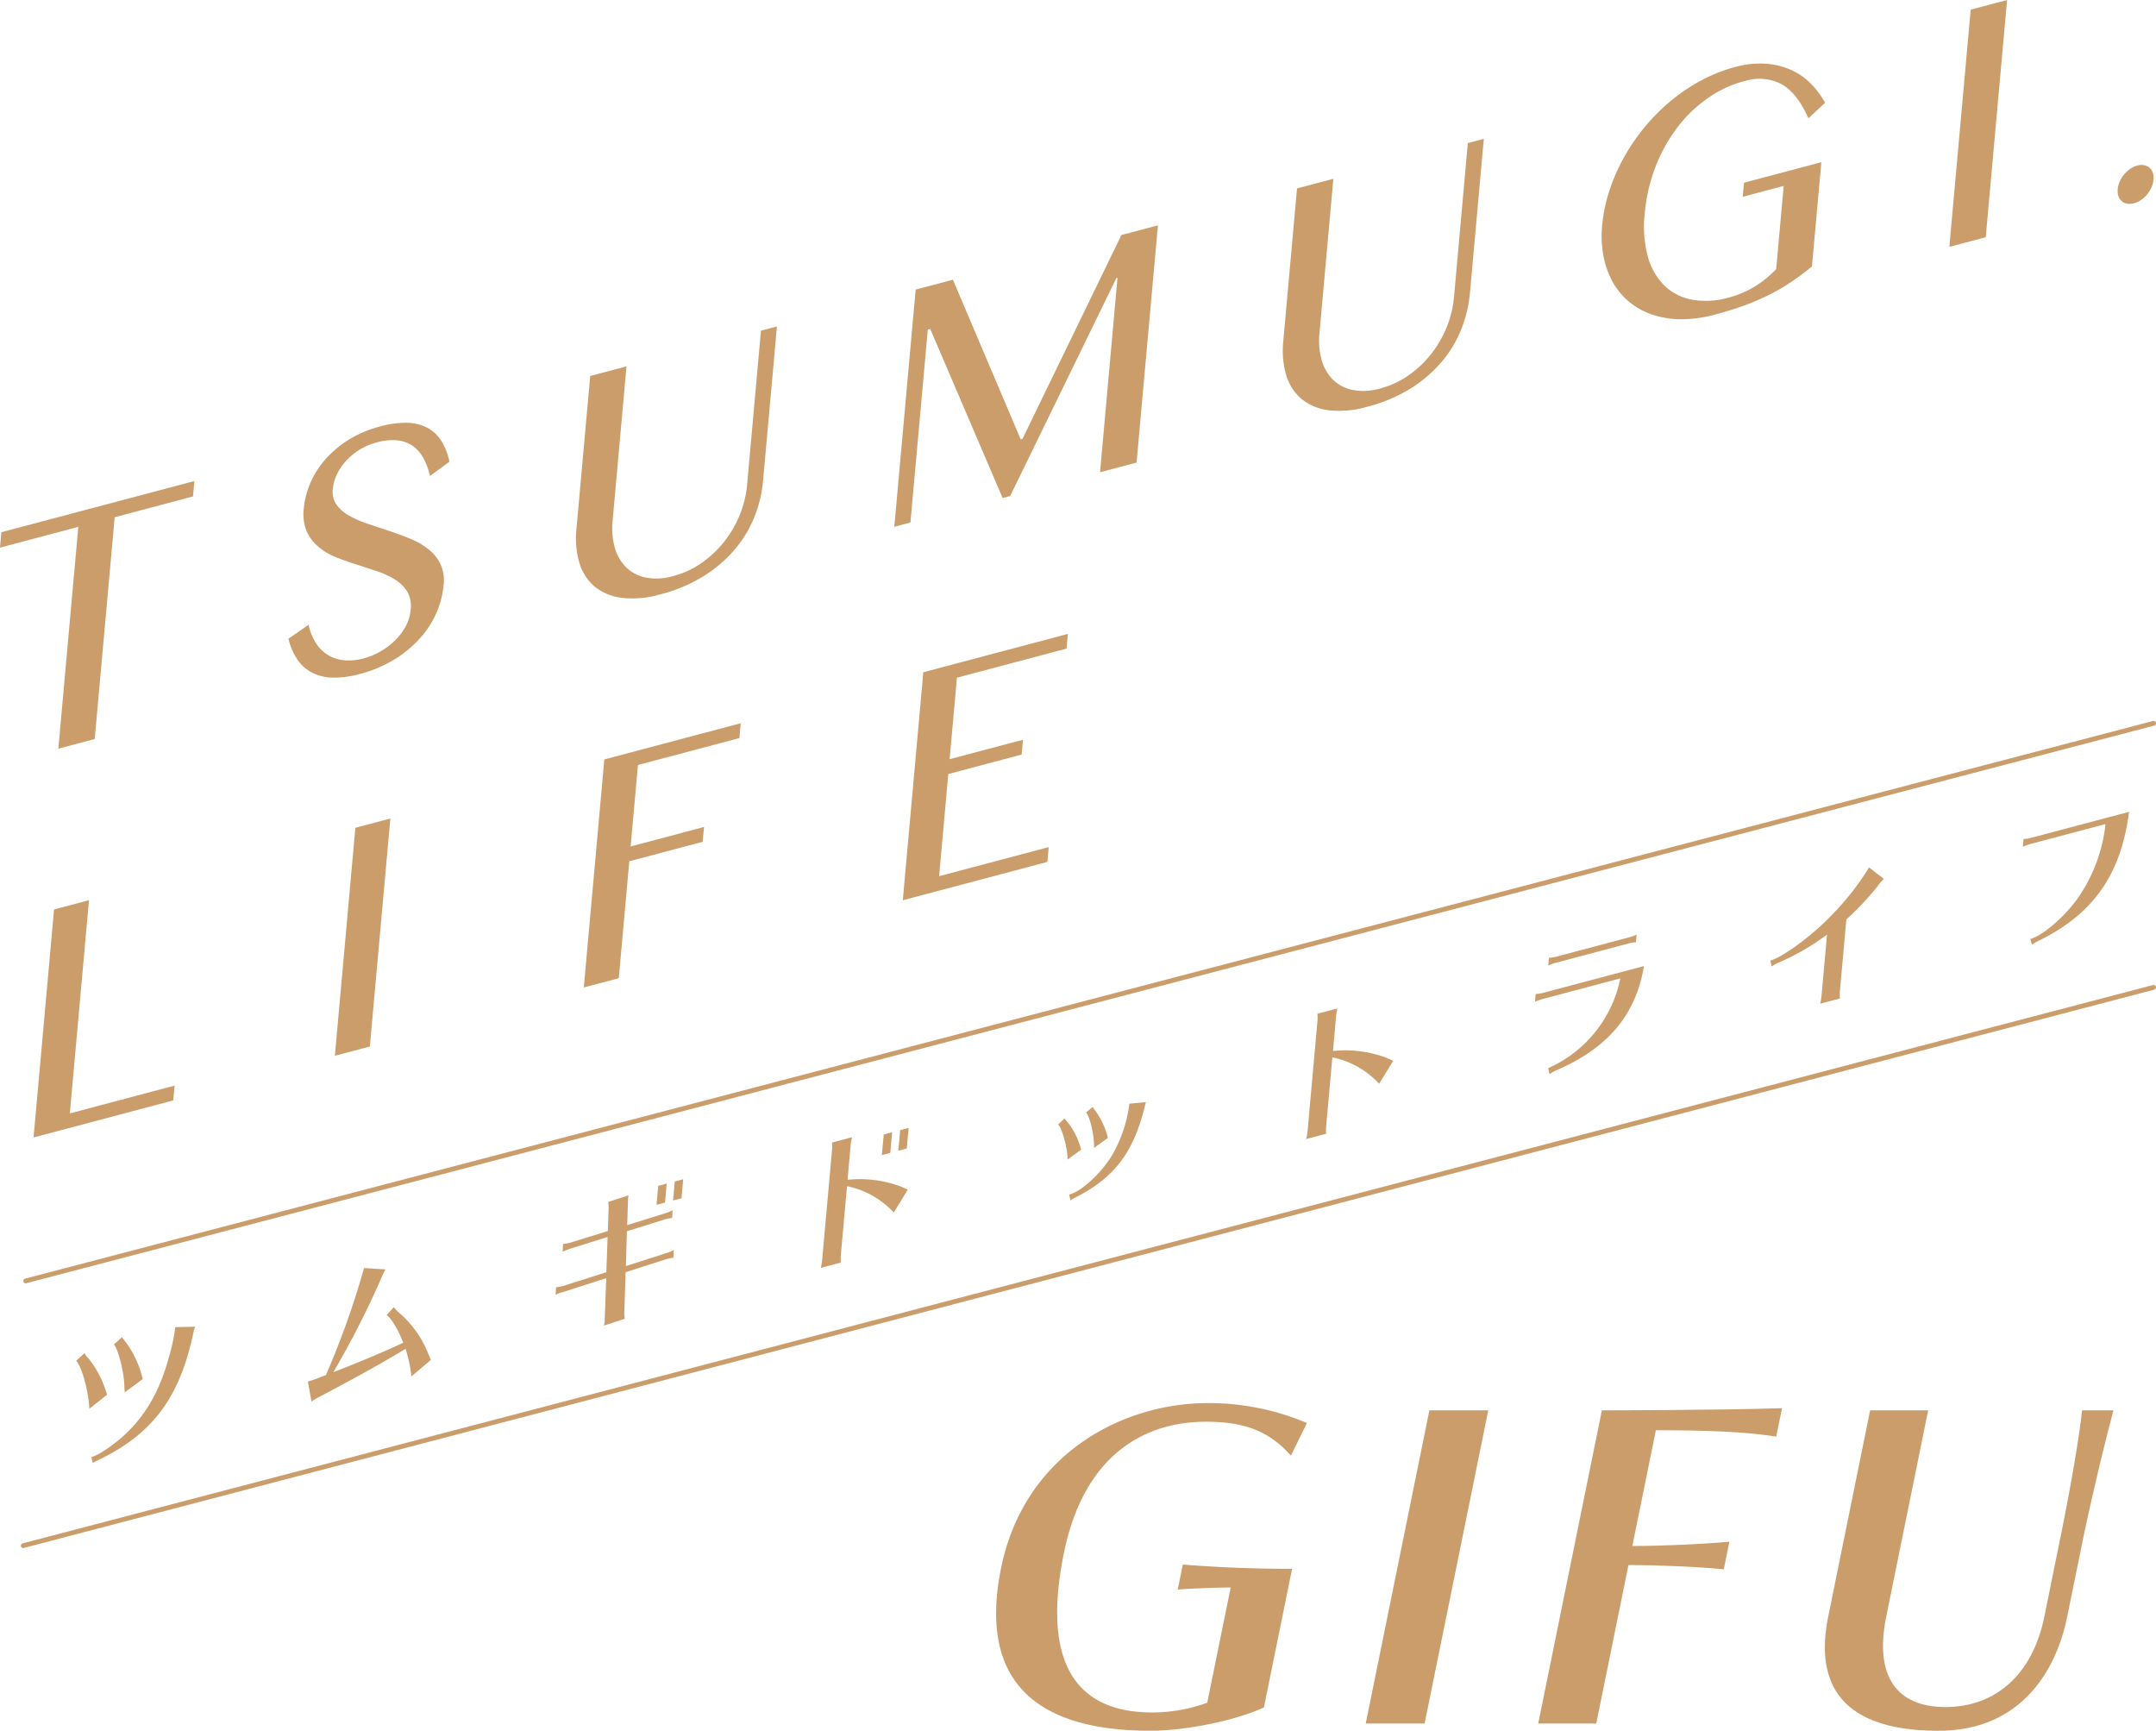 <svg id="レイヤー1" xmlns="http://www.w3.org/2000/svg" width="382.658" height="307.161" viewBox="0 0 382.658 307.161">
  <g id="グループ_1005" data-name="グループ 1005" transform="translate(0)">
    <g id="グループ_1003" data-name="グループ 1003">
      <g id="グループ_999" data-name="グループ 999" transform="translate(13.535 144.077)">
        <g id="グループ_994" data-name="グループ 994" transform="translate(0 91.372)">
          <path id="パス_732" data-name="パス 732" d="M16.655,263.937c-.217-3.318-1.257-7.165-2.335-8.545L15.8,254.06a2.7,2.7,0,0,0,.671.917,17.4,17.4,0,0,1,2.921,5.274l.255.709c.076.246.095.321.151.473l-3.157,2.5Z" transform="translate(-14.32 -249.372)" fill="#cb9d6b"/>
          <path id="パス_733" data-name="パス 733" d="M17.16,272.22c.87-.151,2.911-1.418,4.991-3.119,4.31-3.658,7.07-8.28,8.8-14.707a33.743,33.743,0,0,0,1.106-5.218l3.526-.076a4.948,4.948,0,0,0-.35,1.219c-2.448,11.475-7.278,17.864-16.947,22.5a3.815,3.815,0,0,0-.879.5l-.246-1.087Z" transform="translate(-14.476 -249.1)" fill="#cb9d6b"/>
          <path id="パス_734" data-name="パス 734" d="M23.308,260.851c-.038-.416-.028-.473-.076-1.342-.076-2.391-1.134-6.446-1.853-7.146l1.484-1.333a1.524,1.524,0,0,0,.369.577,17.405,17.405,0,0,1,3.261,6.9l-3.185,2.344Z" transform="translate(-14.707 -249.206)" fill="#cb9d6b"/>
        </g>
        <path id="パス_735" data-name="パス 735" d="M57.829,258.232a24.288,24.288,0,0,0,2.372-.841l.378-.123.425-.17a148.893,148.893,0,0,0,6.683-18.677c.038-.2.047-.227.076-.34l3.809.246c-.236.463-.416.8-.539,1.106-.028.057-.057.123-.095.208L70.5,240.66a162.973,162.973,0,0,1-8.167,15.908c4.962-1.928,9.2-3.724,12.41-5.227-.851-2.24-2.165-4.4-2.949-4.915l1.276-1.408a6.677,6.677,0,0,0,1.248,1.276,18.652,18.652,0,0,1,4.887,7.061,10.24,10.24,0,0,0,.444,1.03l-3.488,2.958a4.171,4.171,0,0,0-.123-1.068,3.877,3.877,0,0,0-.076-.539,22.252,22.252,0,0,0-.822-3.318c-3.847,2.363-9.2,5.331-15.426,8.592-.312.161-.775.444-1.267.766l-.633-3.554Z" transform="translate(-16.704 -157.124)" fill="#cb9d6b"/>
        <g id="グループ_995" data-name="グループ 995" transform="translate(85.077 65.2)">
          <path id="パス_736" data-name="パス 736" d="M113.735,226.8a4.939,4.939,0,0,0-.066-1.191l3.62-1.172a2.831,2.831,0,0,0-.1.643c0,.028-.019.246-.019.482l-.132,4.159,6.805-2.127a6.117,6.117,0,0,0,1.248-.52l-.076,1.361-.2.028c-.293.047-.671.123-1.068.227l-6.758,2.117-.189,6.182,7.287-2.335a7.8,7.8,0,0,0,1.219-.51l-.076,1.361a10.567,10.567,0,0,0-1.238.246l-7.24,2.325-.227,7.155a6.893,6.893,0,0,0,.076,1.106l-3.7,1.219a3.6,3.6,0,0,0,.132-.709l.019-.463.265-7.25-7.722,2.476a4.607,4.607,0,0,0-1.267.492l.076-1.361a5.814,5.814,0,0,0,1.267-.227l7.666-2.439.217-6.248-6.73,2.108a12.03,12.03,0,0,0-1.248.52l.076-1.389a8.748,8.748,0,0,0,1.267-.227l6.683-2.07.142-4Z" transform="translate(-104.33 -221.576)" fill="#cb9d6b"/>
          <path id="パス_737" data-name="パス 737" d="M125.085,222.23l-.3,3.374-1.5.4.3-3.374Z" transform="translate(-105.368 -221.455)" fill="#cb9d6b"/>
          <path id="パス_738" data-name="パス 738" d="M128.185,221.41l-.3,3.374-1.5.4.3-3.374Z" transform="translate(-105.538 -221.41)" fill="#cb9d6b"/>
        </g>
        <g id="グループ_996" data-name="グループ 996" transform="translate(132.139 56.088)">
          <path id="パス_739" data-name="パス 739" d="M154.12,236.7a8.82,8.82,0,0,0,.246-1.408l1.749-19.481a6.366,6.366,0,0,0,0-1.342l3.554-.945a9.575,9.575,0,0,0-.246,1.408l-.548,6.144a20.9,20.9,0,0,1,9.443,1.191c.4.161.662.284.964.416a1.288,1.288,0,0,0,.284.142l-2.486,4.064a15.542,15.542,0,0,0-8.3-4.679l-1.1,12.212a7.958,7.958,0,0,0,0,1.342l-3.554.945Z" transform="translate(-154.12 -211.866)" fill="#cb9d6b"/>
          <path id="パス_740" data-name="パス 740" d="M167.414,212.59l-.321,3.648-1.5.4.331-3.648Z" transform="translate(-154.749 -211.815)" fill="#cb9d6b"/>
          <path id="パス_741" data-name="パス 741" d="M170.514,211.77l-.331,3.648-1.5.4.331-3.648Z" transform="translate(-154.918 -211.77)" fill="#cb9d6b"/>
        </g>
        <g id="グループ_997" data-name="グループ 997" transform="translate(174.257 51.523)">
          <path id="パス_742" data-name="パス 742" d="M200.344,217.316c.123-1.664-.974-5.766-1.664-6.229l1.125-1.078a12.8,12.8,0,0,1,2.968,5.529l-2.429,1.768Z" transform="translate(-198.68 -207.108)" fill="#cb9d6b"/>
          <path id="パス_743" data-name="パス 743" d="M200.75,223.33c2.221-.482,6.087-4.131,7.9-7.448a24.611,24.611,0,0,0,2.807-8.677l2.93-.265c-.132.435-.208.7-.34,1.295-2.023,7.845-5.416,12.2-12.2,15.634a4.578,4.578,0,0,0-.851.52l-.246-1.059Z" transform="translate(-198.793 -206.94)" fill="#cb9d6b"/>
          <path id="パス_744" data-name="パス 744" d="M205.338,215.117c.123-1.966-.662-5.444-1.408-6.3l1.21-.992a1.913,1.913,0,0,0,.34.548,13.991,13.991,0,0,1,2.335,4.953Z" transform="translate(-198.968 -206.989)" fill="#cb9d6b"/>
        </g>
        <path id="パス_745" data-name="パス 745" d="M245.27,212.516a8.82,8.82,0,0,0,.246-1.408l1.749-19.481a6.368,6.368,0,0,0,0-1.342l3.554-.945a9.573,9.573,0,0,0-.246,1.408l-.548,6.144a20.9,20.9,0,0,1,9.443,1.191c.4.161.662.284.964.416a1.287,1.287,0,0,0,.284.142l-2.5,4.064a15.542,15.542,0,0,0-8.3-4.679l-1.1,12.212a7.958,7.958,0,0,0,0,1.342l-3.554.945Z" transform="translate(-26.976 -154.453)" fill="#cb9d6b"/>
        <g id="グループ_998" data-name="グループ 998" transform="translate(258.9 21.777)">
          <path id="パス_746" data-name="パス 746" d="M289.487,187.26a7.664,7.664,0,0,0-1.257.473l.123-1.4a5.44,5.44,0,0,0,1.238-.17l17.987-4.773c-1.437,8.63-6.408,14.556-15.511,18.469a4.651,4.651,0,0,0-1.238.728l-.265-1.078a22.218,22.218,0,0,0,12.817-15.936L289.5,187.26Z" transform="translate(-288.23 -175.794)" fill="#cb9d6b"/>
          <path id="パス_747" data-name="パス 747" d="M306.287,176.841a5.293,5.293,0,0,0-1.238.189L291.987,180.5a8.087,8.087,0,0,0-1.267.473l.123-1.371a7.22,7.22,0,0,0,1.238-.189l13.063-3.469a7.982,7.982,0,0,0,1.267-.473Z" transform="translate(-288.366 -175.47)" fill="#cb9d6b"/>
        </g>
        <path id="パス_748" data-name="パス 748" d="M332.449,179.4c2.278-.662,7.486-4.5,10.8-8.006a46.89,46.89,0,0,0,6.7-8.526l2.628,2.032a9.059,9.059,0,0,0-1.1,1.285,50.237,50.237,0,0,1-5.558,5.9l-1.144,12.7a7.954,7.954,0,0,0,0,1.342l-3.507.926a8.823,8.823,0,0,0,.246-1.408l.974-10.86a42.189,42.189,0,0,1-8.63,4.991,5.594,5.594,0,0,0-1.181.662l-.246-1.03Z" transform="translate(-31.753 -153.002)" fill="#cb9d6b"/>
        <path id="パス_749" data-name="パス 749" d="M381.107,158.167a8.087,8.087,0,0,0-1.267.473l.123-1.371.2-.028a5.944,5.944,0,0,0,1.04-.17l17.486-4.641c-1.418,11.172-6.427,18.252-16.257,22.978-.255.151-.643.359-.983.6l-.274-1c2.486-.766,6.569-4.4,8.781-7.788a28.341,28.341,0,0,0,4.556-12.618L381.1,158.158Z" transform="translate(-34.351 -152.43)" fill="#cb9d6b"/>
      </g>
      <g id="グループ_1000" data-name="グループ 1000" transform="translate(3.702 174.798)">
        <line id="線_7" data-name="線 7" x1="378.108" y2="99.076" transform="translate(0.42 0.432)" fill="#d3ae80"/>
        <path id="パス_750" data-name="パス 750" d="M4.44,284.847l378.108-99.076a.427.427,0,0,0,.3-.52.415.415,0,0,0-.52-.3L4.232,284.034a.427.427,0,0,0-.3.52.415.415,0,0,0,.406.312.354.354,0,0,0,.1-.009Z" transform="translate(-3.916 -184.933)" fill="#cb9d6b"/>
      </g>
      <g id="グループ_1001" data-name="グループ 1001" transform="translate(4.146 127.939)">
        <line id="線_8" data-name="線 8" x1="377.654" y2="98.962" transform="translate(0.429 0.42)" fill="#d3ae80"/>
        <path id="パス_751" data-name="パス 751" d="M4.919,235.144l377.664-98.953a.427.427,0,0,0,.3-.52.422.422,0,0,0-.52-.3L4.7,234.332a.427.427,0,0,0-.3.52.415.415,0,0,0,.406.312.355.355,0,0,0,.1-.009Z" transform="translate(-4.386 -135.356)" fill="#cb9d6b"/>
      </g>
      <g id="グループ_1002" data-name="グループ 1002">
        <path id="パス_752" data-name="パス 752" d="M34.5,90.32l-.246,2.732-13.9,3.686-3.544,39.368-6.456,1.711,3.544-39.368L0,102.135.246,99.4,34.5,90.32Z" transform="translate(0 -4.95)" fill="#cb9d6b"/>
        <path id="パス_753" data-name="パス 753" d="M67.525,121.2a12.669,12.669,0,0,0,2.845-1.172,12.424,12.424,0,0,0,2.609-1.928,10.757,10.757,0,0,0,1.957-2.533,7.426,7.426,0,0,0,.917-3.015,5.122,5.122,0,0,0-.6-3.2,6.749,6.749,0,0,0-2.136-2.127,14.79,14.79,0,0,0-3.157-1.475c-1.2-.406-2.42-.8-3.667-1.2s-2.467-.822-3.658-1.3A11.323,11.323,0,0,1,59.5,101.4a7.731,7.731,0,0,1-2.089-2.732,7.991,7.991,0,0,1-.529-4.036,14.893,14.893,0,0,1,1.229-4.7,16.066,16.066,0,0,1,2.741-4.216,18.593,18.593,0,0,1,4.131-3.4,20.45,20.45,0,0,1,5.425-2.278,16.761,16.761,0,0,1,4.811-.652,8.088,8.088,0,0,1,3.592.879,6.6,6.6,0,0,1,2.476,2.316,11.322,11.322,0,0,1,1.446,3.705l-3.45,2.533a12.45,12.45,0,0,0-1.153-3.148,6.367,6.367,0,0,0-1.9-2.174,5.9,5.9,0,0,0-2.722-1,9.974,9.974,0,0,0-3.639.359,11.263,11.263,0,0,0-3.233,1.4,11.707,11.707,0,0,0-2.4,2.061,9.65,9.65,0,0,0-1.55,2.391,7.526,7.526,0,0,0-.652,2.42,4.084,4.084,0,0,0,.652,2.779,6.753,6.753,0,0,0,2.231,1.947,17.907,17.907,0,0,0,3.28,1.437c1.229.416,2.5.832,3.771,1.257s2.533.888,3.762,1.389a13.314,13.314,0,0,1,3.242,1.853,7.666,7.666,0,0,1,2.165,2.647,7.011,7.011,0,0,1,.567,3.771,15.886,15.886,0,0,1-1.295,4.943,16.648,16.648,0,0,1-2.949,4.528,20.3,20.3,0,0,1-4.546,3.734,22.469,22.469,0,0,1-6.078,2.543,16.747,16.747,0,0,1-4.887.652,8.557,8.557,0,0,1-3.658-.917,7.155,7.155,0,0,1-2.571-2.335,11.339,11.339,0,0,1-1.56-3.658l3.582-2.467a9.843,9.843,0,0,0,1.3,3.251,6.807,6.807,0,0,0,2.136,2.117,6.7,6.7,0,0,0,2.873.926,9.747,9.747,0,0,0,3.5-.34Z" transform="translate(-2.968 -4.35)" fill="#cb9d6b"/>
        <path id="パス_754" data-name="パス 754" d="M110.664,70.09l6.456-1.711-2.458,27.335a12.889,12.889,0,0,0,.388,4.839,7.831,7.831,0,0,0,2.032,3.507,6.961,6.961,0,0,0,3.526,1.805,10.4,10.4,0,0,0,4.839-.284,15.591,15.591,0,0,0,5.047-2.344,18.893,18.893,0,0,0,4.008-3.8,19.663,19.663,0,0,0,2.751-4.773,18.526,18.526,0,0,0,1.276-5.284l2.458-27.335,2.836-.756-2.458,27.335a22.778,22.778,0,0,1-1.5,6.352,20.736,20.736,0,0,1-3.441,5.794,23.855,23.855,0,0,1-5.529,4.783,27.382,27.382,0,0,1-7.76,3.28,17.349,17.349,0,0,1-6.909.614A9.363,9.363,0,0,1,111.4,107.4a8.819,8.819,0,0,1-2.665-4.234,15.551,15.551,0,0,1-.5-5.926l2.448-27.146Z" transform="translate(-5.927 -3.359)" fill="#cb9d6b"/>
        <path id="パス_755" data-name="パス 755" d="M171.73,53.709l6.6-1.749L190.36,80.288l.321-.085L208.233,44.03l6.484-1.72-3.79,42.1-6.484,1.72,3.1-34.519-.2.057L188.488,90.354l-1.333.35-12.845-30-.435.113-3.081,34.226-2.864.766,3.79-42.1Z" transform="translate(-9.203 -2.319)" fill="#cb9d6b"/>
        <path id="パス_756" data-name="パス 756" d="M243.394,34.87l6.456-1.711-2.458,27.335a12.889,12.889,0,0,0,.388,4.839,7.831,7.831,0,0,0,2.032,3.507,6.961,6.961,0,0,0,3.526,1.805,10.443,10.443,0,0,0,4.849-.284,15.791,15.791,0,0,0,5.047-2.344,18.624,18.624,0,0,0,4-3.8,19.36,19.36,0,0,0,2.751-4.773,18.526,18.526,0,0,0,1.276-5.284l2.458-27.335,2.836-.756-2.458,27.335a23.114,23.114,0,0,1-1.5,6.352,20.871,20.871,0,0,1-3.441,5.794,23.855,23.855,0,0,1-5.529,4.783,27.382,27.382,0,0,1-7.76,3.28,17.349,17.349,0,0,1-6.909.614,9.363,9.363,0,0,1-4.821-2.051,8.9,8.9,0,0,1-2.675-4.234,15.742,15.742,0,0,1-.5-5.926l2.439-27.146Z" transform="translate(-13.2 -1.429)" fill="#cb9d6b"/>
        <path id="パス_757" data-name="パス 757" d="M326.11,15.029a20.389,20.389,0,0,0-6.531,3.053,23.986,23.986,0,0,0-5.416,5.218,28.614,28.614,0,0,0-3.866,6.976,30.468,30.468,0,0,0-1.9,8.3,20.537,20.537,0,0,0,.567,7.675,11.347,11.347,0,0,0,2.987,5.142,9.561,9.561,0,0,0,4.934,2.458,14.517,14.517,0,0,0,6.39-.378,17.457,17.457,0,0,0,4.613-1.947,19.027,19.027,0,0,0,3.838-3.11l1.333-14.764-7.269,1.928.227-2.5,13.724-3.639-1.664,18.507q-1.772,1.432-3.544,2.647a33.121,33.121,0,0,1-3.809,2.25,44.033,44.033,0,0,1-4.424,1.938q-2.4.893-5.407,1.692a22.81,22.81,0,0,1-5.983.832,16.2,16.2,0,0,1-5.114-.8,12.974,12.974,0,0,1-4.1-2.24,12.433,12.433,0,0,1-2.949-3.507,15.371,15.371,0,0,1-1.664-4.613,19.4,19.4,0,0,1-.236-5.548,27.71,27.71,0,0,1,1.229-5.955,33.607,33.607,0,0,1,2.514-5.841,36,36,0,0,1,3.648-5.416,35.084,35.084,0,0,1,4.631-4.7,31.854,31.854,0,0,1,5.454-3.705,27.363,27.363,0,0,1,6.1-2.429,16.07,16.07,0,0,1,5.548-.586,13.286,13.286,0,0,1,4.5,1.144,11.69,11.69,0,0,1,3.469,2.448,15.263,15.263,0,0,1,2.467,3.327l-2.958,2.769q-1.971-4.466-4.726-6.04a8.513,8.513,0,0,0-6.607-.558Z" transform="translate(-16.481 -0.653)" fill="#cb9d6b"/>
        <path id="パス_758" data-name="パス 758" d="M369.83,1.711,376.286,0,372.5,42.1,366.04,43.81l3.79-42.1Z" transform="translate(-20.059)" fill="#cb9d6b"/>
        <path id="パス_759" data-name="パス 759" d="M401.156,31.074a2.577,2.577,0,0,1,1.191-.057,2.09,2.09,0,0,1,.945.444,2,2,0,0,1,.586.879,3.014,3.014,0,0,1,.132,1.219,4.436,4.436,0,0,1-.369,1.4,5.379,5.379,0,0,1-.775,1.248,5.05,5.05,0,0,1-1.078.983,3.972,3.972,0,0,1-1.238.577,2.91,2.91,0,0,1-1.229.076,1.866,1.866,0,0,1-.955-.444,2.214,2.214,0,0,1-.586-.879,3,3,0,0,1-.123-1.267,4.291,4.291,0,0,1,.359-1.352,5.3,5.3,0,0,1,.775-1.248,5.922,5.922,0,0,1,1.078-.983,3.782,3.782,0,0,1,1.267-.6Z" transform="translate(-21.791 -1.697)" fill="#cb9d6b"/>
      </g>
      <path id="パス_760" data-name="パス 760" d="M9.93,170.665l6.21-1.645-3.4,37.836,18.592-4.934-.236,2.628L6.3,211.129l3.639-40.464Z" transform="translate(-0.345 -9.262)" fill="#cb9d6b"/>
      <path id="パス_761" data-name="パス 761" d="M66.528,155.325l6.2-1.645L69.09,194.144l-6.21,1.645,3.639-40.464Z" transform="translate(-3.446 -8.422)" fill="#cb9d6b"/>
      <path id="パス_762" data-name="パス 762" d="M137.475,135.8l-.236,2.628L119.233,143.2l-1.3,14.462,13.025-3.459-.236,2.628-13.025,3.459-1.862,20.747-6.21,1.645,3.639-40.464,24.207-6.427Z" transform="translate(-6.007 -7.441)" fill="#cb9d6b"/>
      <path id="パス_763" data-name="パス 763" d="M198.821,119l-.236,2.628-19.452,5.161-1.3,14.462,13.025-3.45-.236,2.628-13.025,3.459-1.626,18.129,19.452-5.161-.236,2.628-25.662,6.805,3.639-40.464,25.662-6.805Z" transform="translate(-9.29 -6.521)" fill="#cb9d6b"/>
    </g>
    <g id="グループ_1004" data-name="グループ 1004" transform="translate(176.793 249.003)">
      <path id="パス_764" data-name="パス 764" d="M228.676,296.163c-1.805,0-6.872.151-9.4.378l.9-4.442c6.739.529,13.157.756,19.4.756l-5,24.594c-5.227,2.41-14,4.14-20.171,4.14-19.4,0-30.71-8.044-26.475-28.885,4.064-20.01,21.3-29.263,36.712-29.263a44.616,44.616,0,0,1,17.562,3.535l-2.836,5.794c-3.913-4.442-8.4-6.021-15.095-6.021-11.059,0-21.683,6.021-25.2,23.318-4.1,20.161,2.675,28.28,15.69,28.28a28.873,28.873,0,0,0,9.754-1.73Z" transform="translate(-187.043 -263.44)" fill="#cb9d6b"/>
      <path id="パス_765" data-name="パス 765" d="M256.45,320.387l11.3-55.587H278.2l-11.3,55.587Z" transform="translate(-190.847 -263.514)" fill="#cb9d6b"/>
      <path id="パス_766" data-name="パス 766" d="M288.839,320.365l11.3-55.587s20.379,0,31.967-.378l-1.021,5.038c-5.832-.907-12.779-1.125-21.361-1.125l-4.178,20.539c5.189,0,12.1-.3,17.222-.756l-.992,4.887c-4.8-.454-11.73-.747-16.919-.747l-5.718,28.129h-10.3Z" transform="translate(-192.621 -263.493)" fill="#cb9d6b"/>
      <path id="パス_767" data-name="パス 767" d="M384.523,287.135c1.834-9.027,3.327-17.826,3.79-22.335h5.567c-1.248,4.66-3.355,13.167-5.265,22.193l-2.94,14.443c-1.957,9.632-8.252,20.237-22.845,20.237-18.876,0-21.673-9.925-19.575-20.237L350.7,264.8h10.3l-7.448,36.636c-2.108,10.378,1.711,16.021,10.511,16.021s15.435-5.643,17.552-16.021l2.9-14.291Z" transform="translate(-195.572 -263.514)" fill="#cb9d6b"/>
    </g>
  </g>
</svg>

